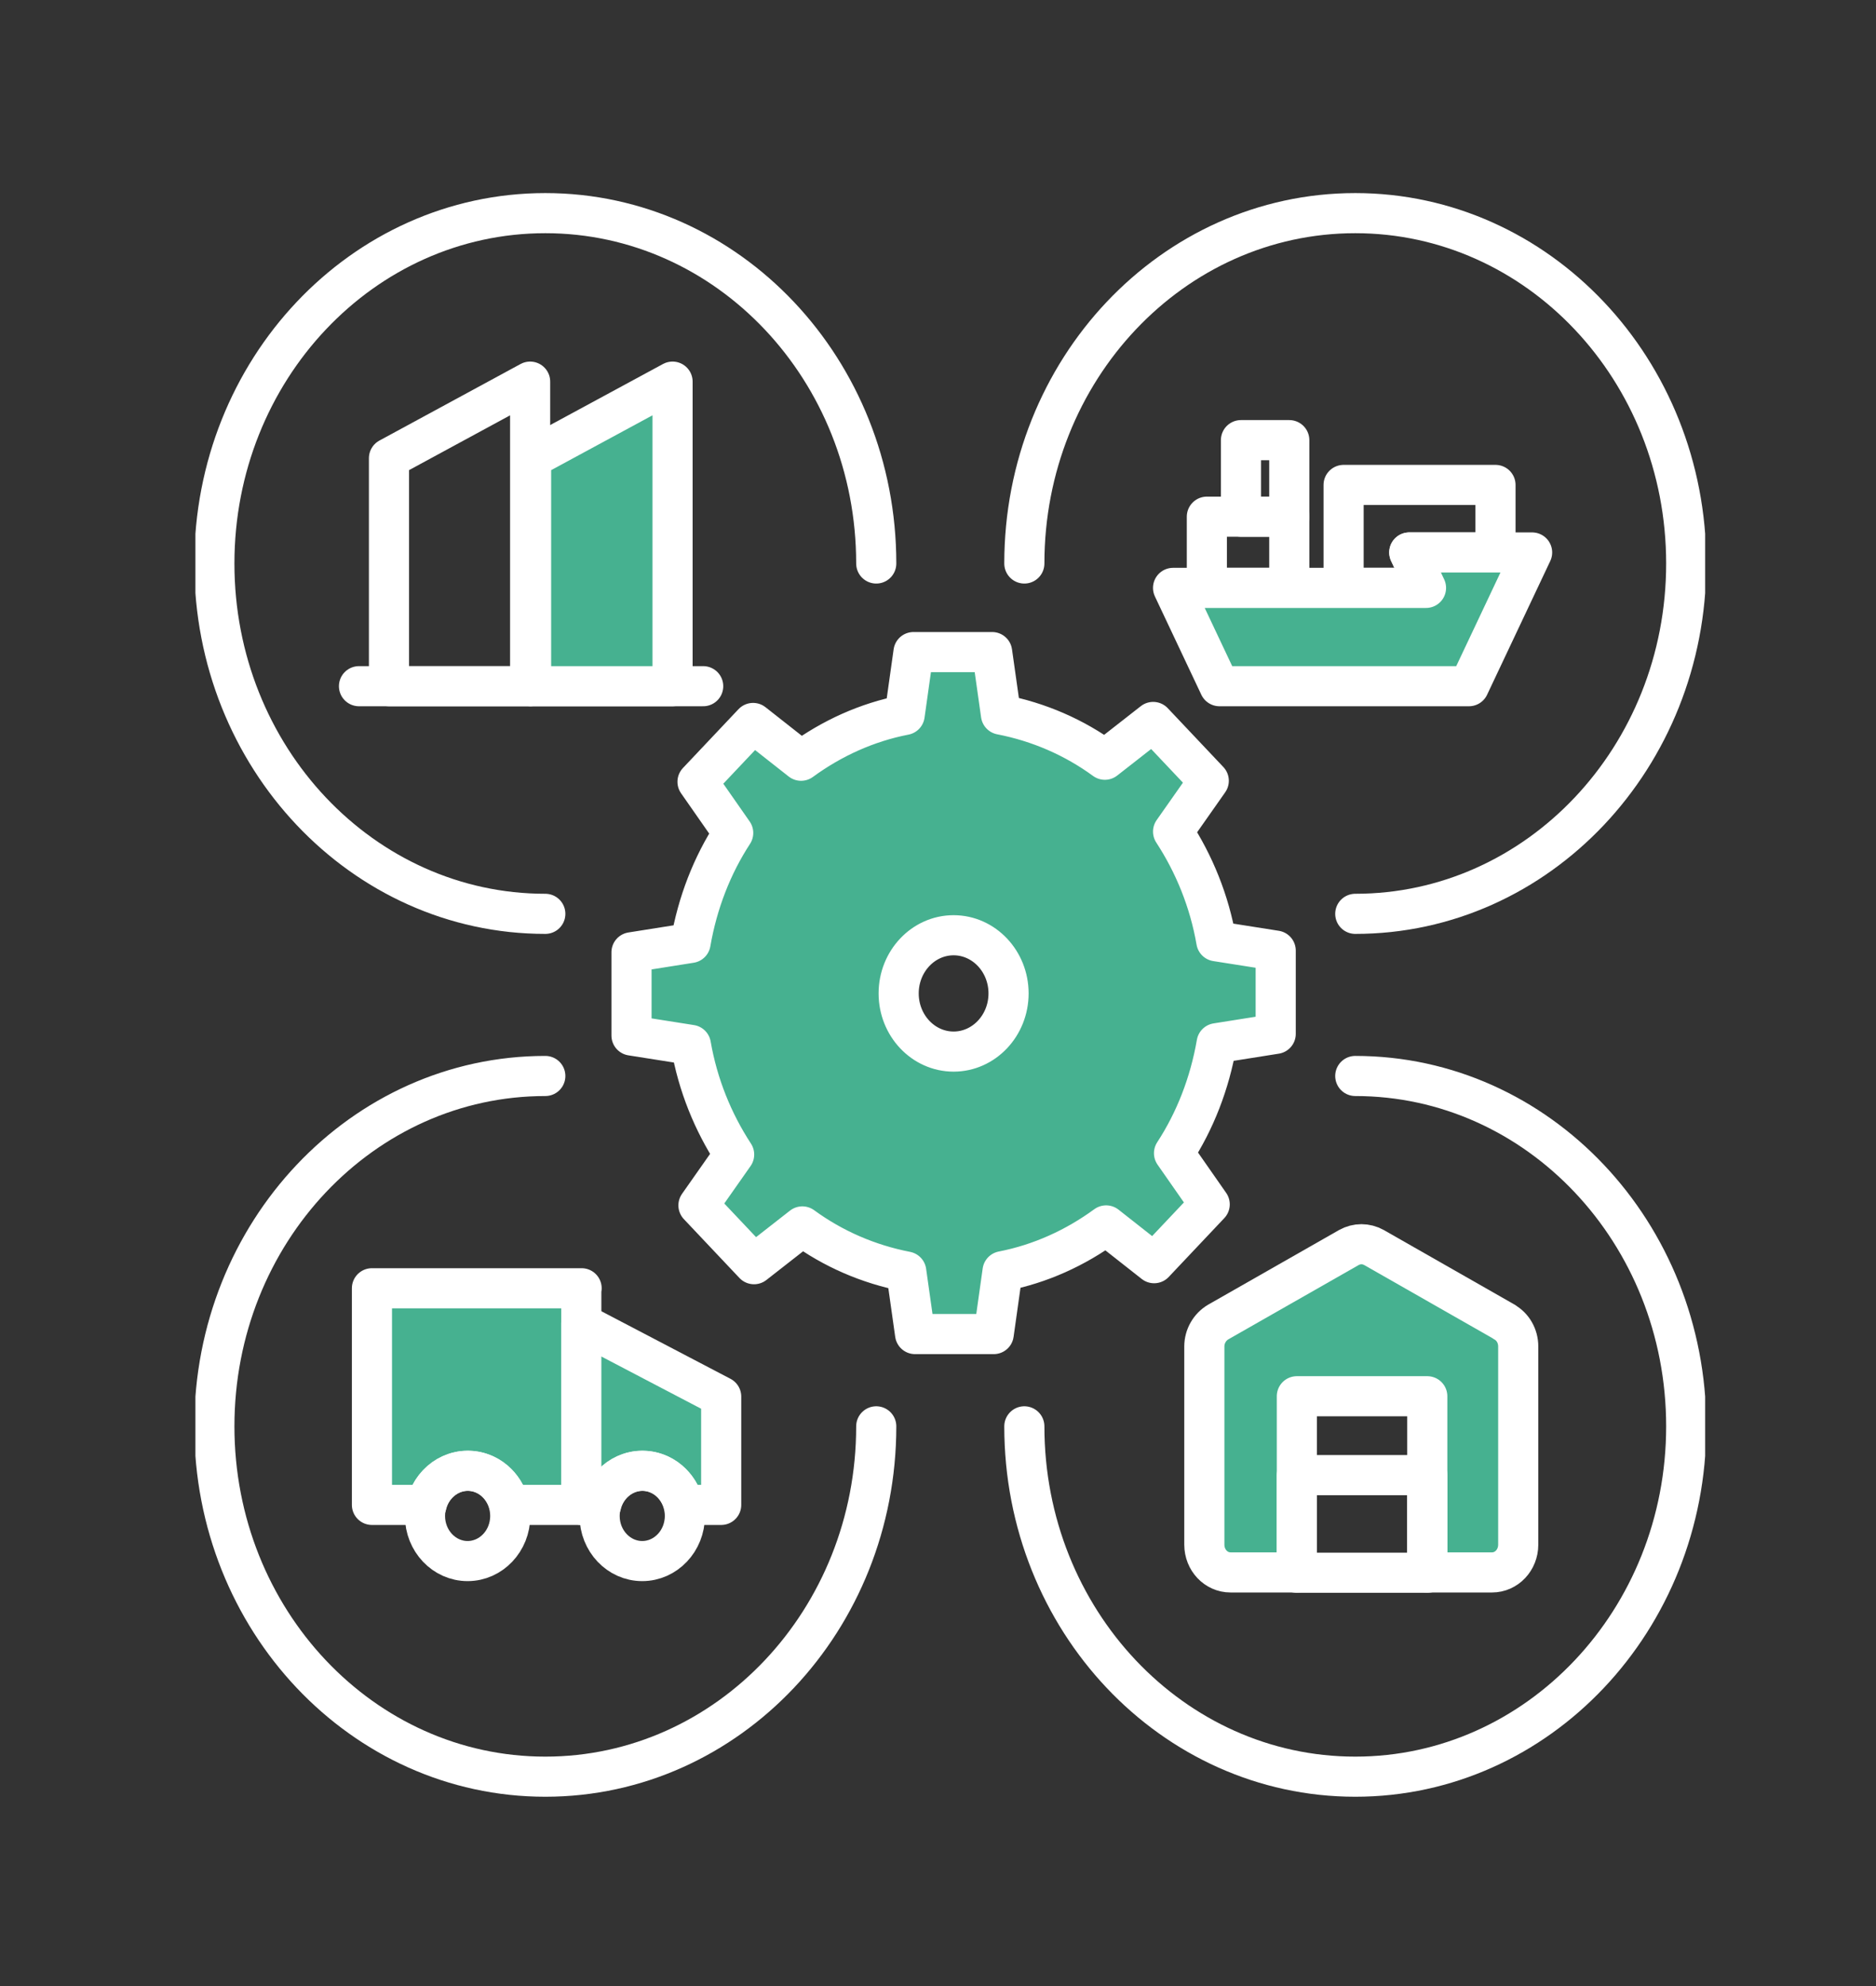 <svg xmlns="http://www.w3.org/2000/svg" width="136" height="144" viewBox="0 0 136 144" fill="none"><rect x="0" y="0" width="136" height="144" fill="#333333" stroke="none"/><g clip-path="url(#clip0_2204_868)"><path d="M42.141 93.407V109.114H36.922C36.578 107.684 35.365 106.641 33.923 106.641C32.481 106.641 31.244 107.708 30.924 109.114H26.964V93.407H42.164H42.141Z" fill="#46B190" stroke="white" stroke-width="2.909" stroke-linecap="round" stroke-linejoin="round"></path><path d="M52.282 101.261V109.114H49.581C49.238 107.684 48.024 106.642 46.582 106.642C45.14 106.642 43.904 107.708 43.583 109.114H42.141V95.952L52.282 101.261Z" fill="#46B190" stroke="white" stroke-width="2.909" stroke-linecap="round" stroke-linejoin="round"></path><path d="M39.532 66.259C26.277 66.259 15.54 54.891 15.54 40.857C15.54 26.822 26.277 15.454 39.532 15.454C52.786 15.454 63.523 26.822 63.523 40.857" stroke="white" stroke-width="2.909" stroke-linecap="round" stroke-linejoin="round"></path><path d="M63.523 103.418C63.523 117.452 52.786 128.82 39.532 128.82C26.277 128.82 15.54 117.452 15.54 103.418C15.54 89.383 26.277 78.015 39.532 78.015" stroke="white" stroke-width="2.909" stroke-linecap="round" stroke-linejoin="round"></path><path d="M98.25 78.015C111.505 78.015 122.242 89.383 122.242 103.418C122.242 117.452 111.505 128.82 98.25 128.82C84.996 128.82 74.259 117.452 74.259 103.418" stroke="white" stroke-width="2.909" stroke-linecap="round" stroke-linejoin="round"></path><path d="M74.259 40.857C74.259 26.822 84.996 15.454 98.25 15.454C111.505 15.454 122.242 26.822 122.242 40.857C122.242 54.891 111.505 66.259 98.25 66.259" stroke="white" stroke-width="2.909" stroke-linecap="round" stroke-linejoin="round"></path><path d="M109.078 95.855L99.601 90.45C99.028 90.135 98.365 90.135 97.792 90.45L88.315 95.855C87.697 96.219 87.308 96.897 87.308 97.624V111.998C87.308 113.113 88.155 114.01 89.208 114.01H94.015V101.236H103.47V114.01H108.163C109.216 114.01 110.063 113.113 110.063 111.998V97.624C110.063 96.873 109.673 96.194 109.055 95.855H109.078Z" fill="#46B190" stroke="white" stroke-width="2.909" stroke-linecap="round" stroke-linejoin="round"></path><path d="M103.469 106.956H94.015V114.034H103.469V106.956Z" stroke="white" stroke-width="2.909" stroke-linecap="round" stroke-linejoin="round"></path><path d="M26.025 49.753H50.977" stroke="white" stroke-width="2.909" stroke-linecap="round" stroke-linejoin="round"></path><path d="M38.432 49.753H28.199V33.222L38.432 27.671V49.753Z" stroke="white" stroke-width="2.909" stroke-linecap="round" stroke-linejoin="round"></path><path d="M48.757 49.753H38.501V33.222L48.757 27.671V49.753Z" fill="#46B190" stroke="white" stroke-width="2.909" stroke-linecap="round" stroke-linejoin="round"></path><path d="M88.201 75.64C87.697 78.548 86.644 81.263 85.11 83.614L87.697 87.323L83.668 91.589L80.188 88.85C77.968 90.474 75.427 91.637 72.68 92.171L72.039 96.728H66.338L65.698 92.195C62.95 91.662 60.386 90.547 58.166 88.923L54.663 91.662L50.634 87.396L53.221 83.711C51.687 81.36 50.589 78.669 50.085 75.761L45.781 75.082V69.047L50.062 68.368C50.566 65.459 51.619 62.745 53.153 60.393L50.566 56.685L54.595 52.419L58.074 55.158C60.295 53.534 62.836 52.37 65.583 51.837L66.224 47.28H71.924L72.565 51.813C75.312 52.346 77.876 53.461 80.097 55.085L83.599 52.346L87.629 56.612L85.042 60.296C86.575 62.648 87.674 65.338 88.178 68.247L92.482 68.925V74.961L88.201 75.64ZM69.131 67.811C66.934 67.811 65.148 69.701 65.148 72.028C65.148 74.355 66.934 76.246 69.131 76.246C71.329 76.246 73.115 74.355 73.115 72.028C73.115 69.701 71.329 67.811 69.131 67.811Z" fill="#46B190" stroke="white" stroke-width="2.909" stroke-linecap="round" stroke-linejoin="round"></path><path d="M93.466 37.463H87.491V42.626H93.466V37.463Z" stroke="white" stroke-width="2.909" stroke-linecap="round" stroke-linejoin="round"></path><path d="M102.165 40.057L103.378 42.626H97.404V35.161H108.415V40.057H102.165Z" stroke="white" stroke-width="2.909" stroke-linecap="round" stroke-linejoin="round"></path><path d="M93.466 31.913H89.963V37.463H93.466V31.913Z" stroke="white" stroke-width="2.909" stroke-linecap="round" stroke-linejoin="round"></path><path d="M111.07 40.057L106.491 49.753H88.406L85.041 42.626H103.378L102.165 40.057H111.07Z" fill="#46B190" stroke="white" stroke-width="2.909" stroke-linecap="round" stroke-linejoin="round"></path><path d="M46.559 113.186C48.266 113.186 49.65 111.721 49.65 109.914C49.65 108.106 48.266 106.641 46.559 106.641C44.852 106.641 43.469 108.106 43.469 109.914C43.469 111.721 44.852 113.186 46.559 113.186Z" stroke="white" stroke-width="2.909" stroke-linecap="round" stroke-linejoin="round"></path><path d="M33.9 113.186C35.607 113.186 36.99 111.721 36.99 109.914C36.99 108.106 35.607 106.641 33.9 106.641C32.193 106.641 30.809 108.106 30.809 109.914C30.809 111.721 32.193 113.186 33.9 113.186Z" stroke="white" stroke-width="2.909" stroke-linecap="round" stroke-linejoin="round"></path></g><defs><clipPath id="clip0_2204_868"><rect width="109.448" height="116.274" fill="white" transform="translate(14.167 14)"></rect></clipPath></defs></svg>